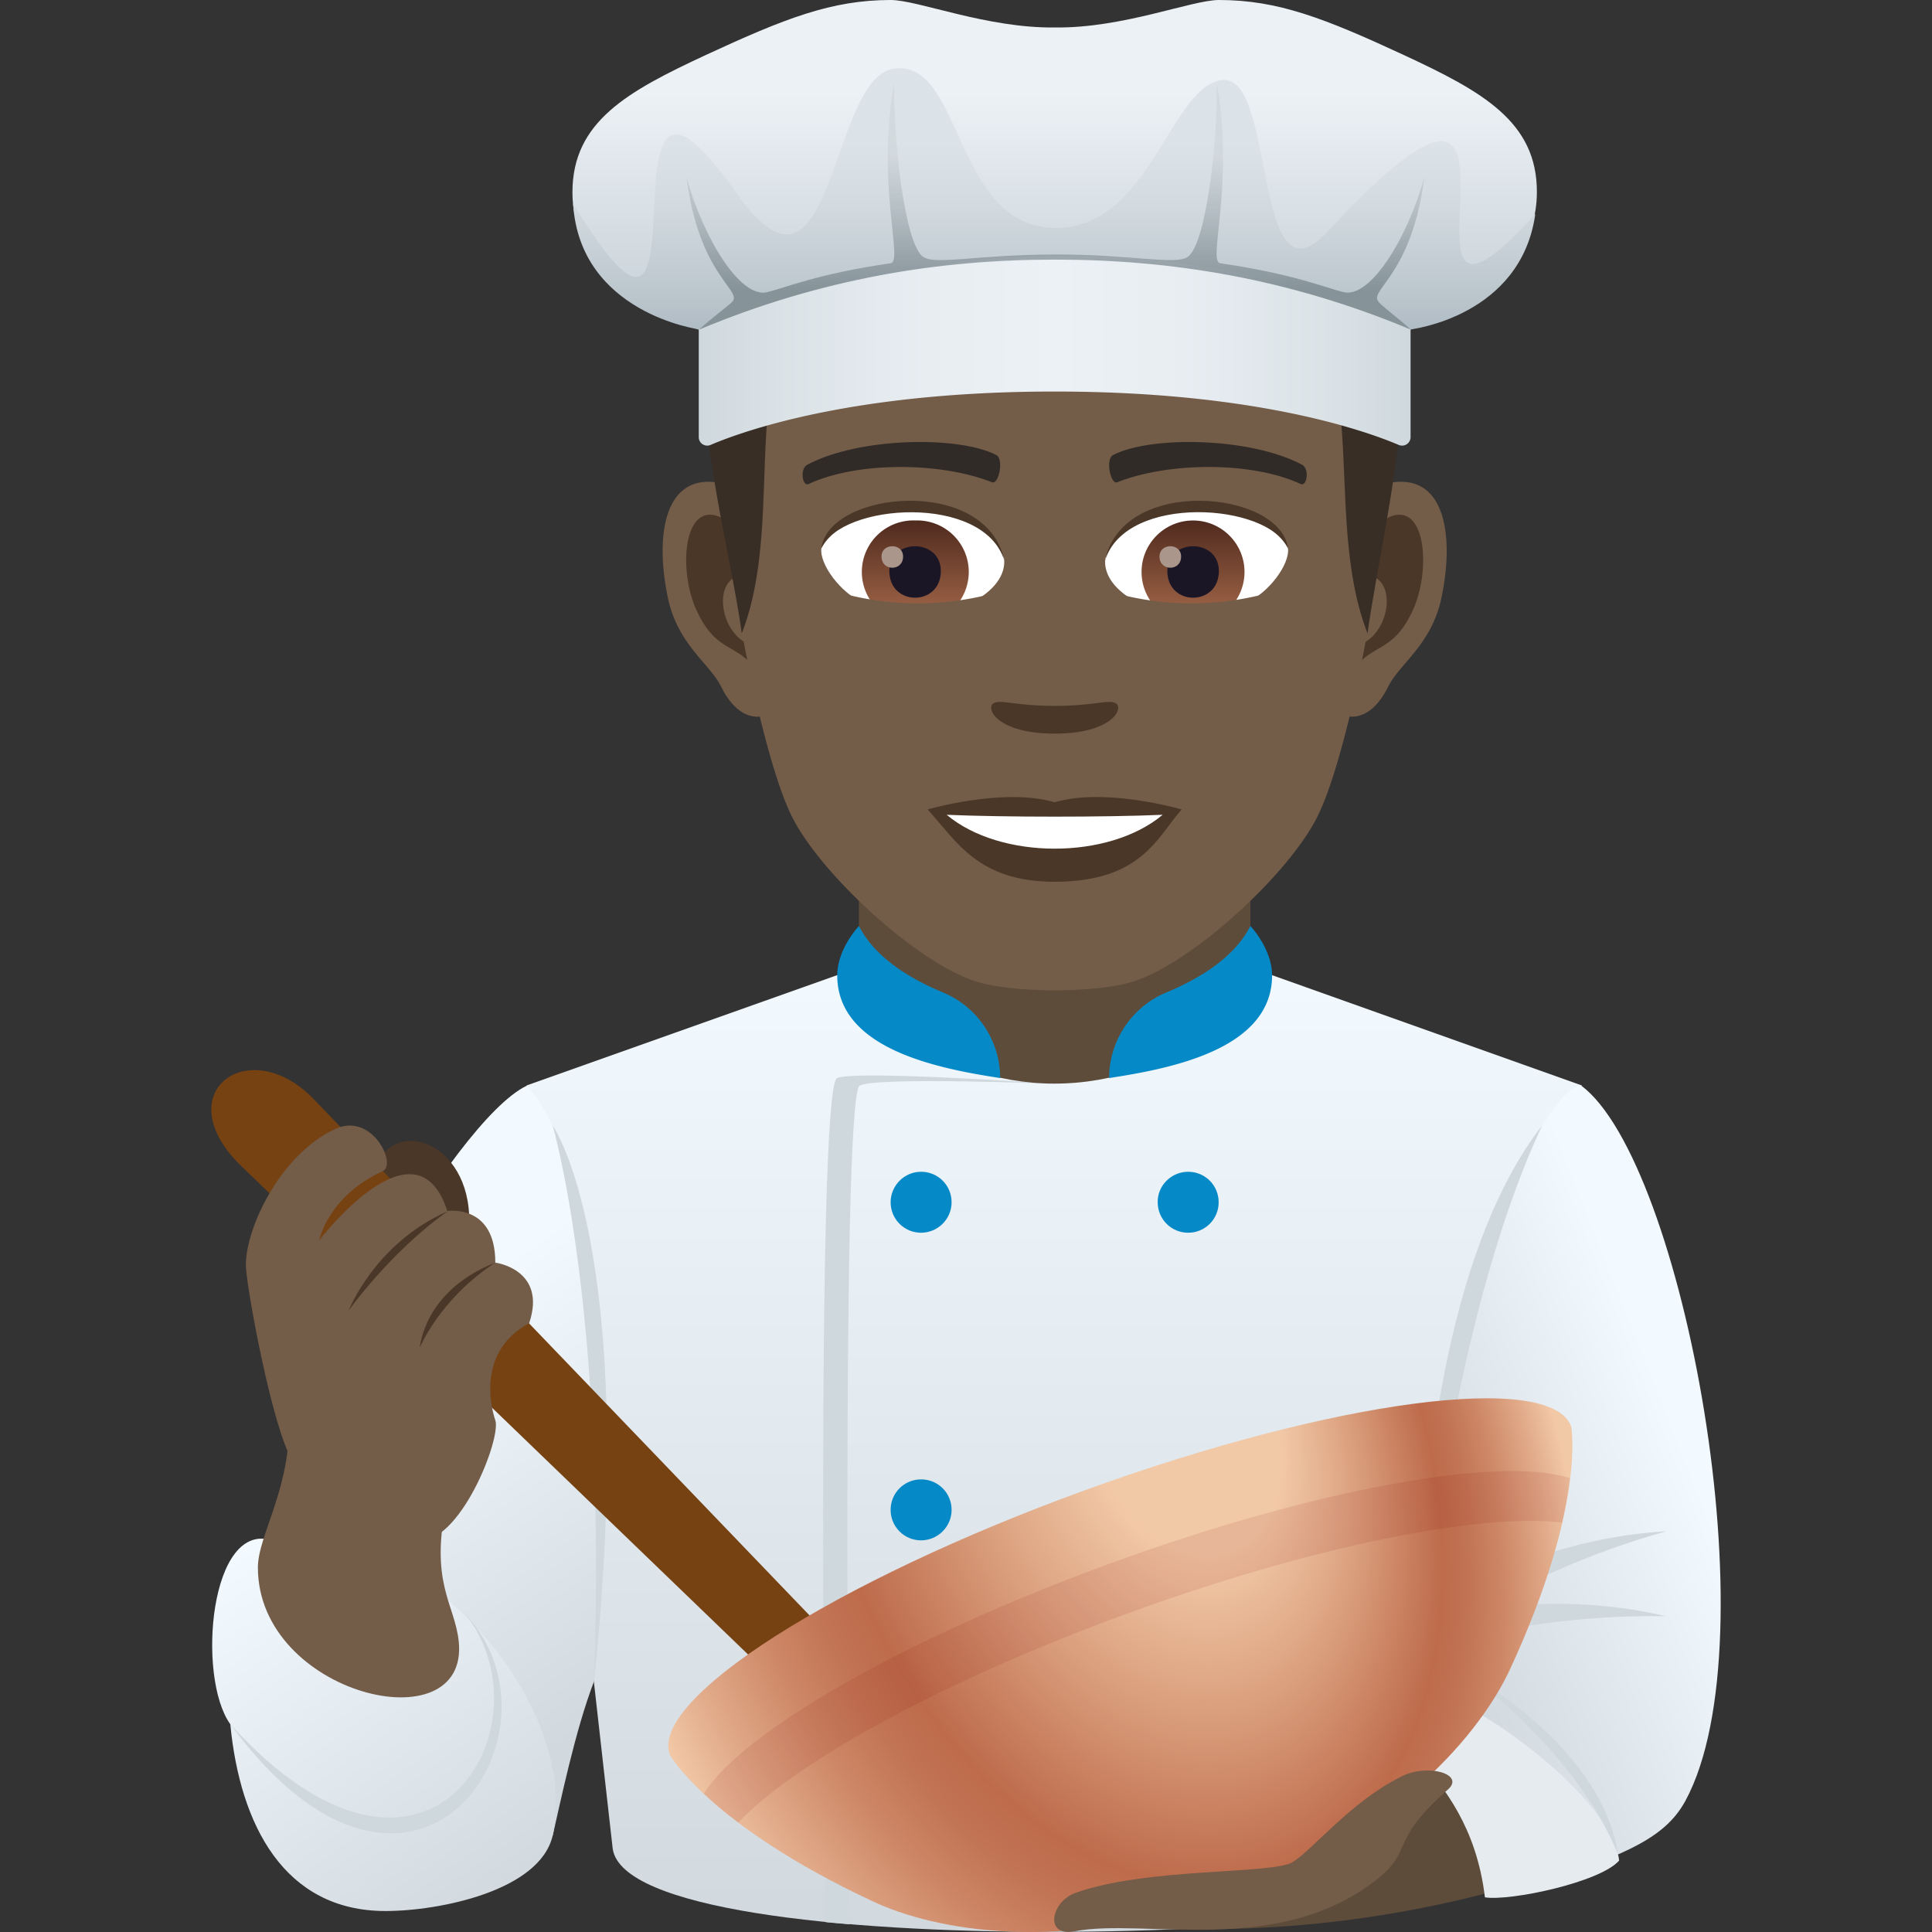 <svg xmlns="http://www.w3.org/2000/svg" xml:space="preserve" style="enable-background:new 0 0 64 64" viewBox="0 0 64 64"><rect x="0" y="0" width="64" height="64" fill="#333333" stroke="none"/><linearGradient id="a" x1="34.922" x2="34.922" y1="63.996" y2="31.706" gradientUnits="userSpaceOnUse"><stop offset="0" style="stop-color:#d1d8de"/><stop offset="1" style="stop-color:#f2f9ff"/></linearGradient><path d="M40.46 31.706H29.414l-11.967 4.25 2.85 25.29c.3 2 7.497 2.75 14.495 2.75 6.998 0 15.275-.75 15.575-2.75l2.03-25.29-11.937-4.25z" style="fill:url(#a)"/><path d="M27.734 35.707c.73-.26 7.237.199 7.237.199s-5.847-.239-6.487.051c-.65.29-.34 27.789-.34 27.789l-.79-.07c-.01-.01-.35-27.709.38-27.969z" style="fill:#cfd8dd"/><path d="M30.513 38.816c.56 0 1.01.45 1.01 1.01s-.46 1.01-1.01 1.01c-.56 0-1.01-.45-1.01-1.01 0-.55.45-1.01 1.01-1.01m8.847 0c.56 0 1.01.45 1.01 1.01s-.45 1.01-1.01 1.01-1.01-.45-1.01-1.01c-.01-.55.45-1.01 1.01-1.01m-8.847 10.19c.56 0 1.01.45 1.01 1.01s-.46 1.01-1.01 1.01c-.56 0-1.01-.45-1.01-1.01s.45-1.01 1.01-1.01" style="fill:#068ac7"/><path d="M28.454 33.026s2.441 2.87 6.478 2.87c4.042 0 6.488-2.87 6.488-2.87v-5.5H28.454v5.5z" style="fill:#5e4c3b"/><path d="M41.42 30.676c-.522 1.03-1.662 1.733-2.773 2.196a3.079 3.079 0 0 0-1.906 2.84c2.132-.326 5.399-.981 5.399-3.408-.01-.89-.72-1.628-.72-1.628zm-12.966 0c.521 1.03 1.662 1.733 2.773 2.196a3.079 3.079 0 0 1 1.905 2.84c-2.132-.326-5.398-.981-5.398-3.408.01-.89.72-1.628.72-1.628z" style="fill:#068ac7"/><linearGradient id="b" x1="21.101" x2="13.038" y1="56.092" y2="44.217" gradientUnits="userSpaceOnUse"><stop offset="0" style="stop-color:#d1d8de"/><stop offset="1" style="stop-color:#f2f9ff"/></linearGradient><path d="M17.447 35.966C15.018 37.136 9.6 46.622 9.06 51.042c.93 5.726 6.1 10.56 9.248 9.768.242-1.035.739-3.477 1.373-5.12.336-5.674.637-16.682-2.233-19.724z" style="fill:url(#b)"/><linearGradient id="c" x1="16.395" x2="8.061" y1="63.235" y2="51.402" gradientUnits="userSpaceOnUse"><stop offset="0" style="stop-color:#d1d8de"/><stop offset="1" style="stop-color:#f2f9ff"/></linearGradient><path d="M9.06 51.042c-2.112-.75-2.556 4.513-1.431 6.075.323 3.347 1.79 6.188 5.141 6.188 1.785 0 5.11-.667 5.537-2.495.945-4.042-3.97-10.417-9.248-9.768z" style="fill:url(#c)"/><path d="M15.447 53.508C18.31 57.22 14.15 64.3 7.63 57.118c6.073 8.253 11.422.323 7.819-3.61zm2.86-16.223s1.802 6.088 1.373 18.406c1.488-14.386-1.373-18.406-1.373-18.406z" style="fill:#cfd8dd"/><path d="M14.828 49.616c-2.429 1.17-4.728-7.18-5.268-2.76.141 2.355-1.018 3.98-1.017 5.071.002 4.222 6.997 5.887 6.654 2.456-.127-1.267-1.007-1.954-.369-4.767z" style="fill:#735c48"/><linearGradient id="d" x1="46.652" x2="55.652" y1="51.193" y2="47.63" gradientUnits="userSpaceOnUse"><stop offset="0" style="stop-color:#d1d8de"/><stop offset="1" style="stop-color:#f2f9ff"/></linearGradient><path d="M52.386 35.966c3.37 2.53 6.328 18.34 3.45 23.68-.407.753-1.049 1.263-2.236 1.784-12.083-5.328-3.142-25.534-1.214-25.464z" style="fill:url(#d)"/><path d="M48.84 57.198s3.017 4.85.248 5.558c-3.745.96-7.302 1.203-9.727 1.14-2.14-2.64 9.48-6.698 9.48-6.698z" style="fill:#5e4c3b"/><path d="M47.085 55.926c1.84.347 6.322 3.657 6.551 5.707-.624.72-3.608 1.35-4.446 1.219-.563-4.709-4.389-5.1-2.105-6.926z" style="fill:#e6ebef"/><path d="M46.988 55.194s.87-11.03 4.096-17.909c-4.392 5.655-4.096 17.909-4.096 17.909z" style="fill:#cfd8dd"/><path d="m45.487 54.401.575.76s3.866-2.976 9.129-4.433c-5.412.293-9.704 3.673-9.704 3.673z" style="fill:#cfd8dd"/><path d="m44.823 54.304.338.89s4.558-1.75 10.02-1.655c-5.283-1.256-10.358.765-10.358.765zm3.79 1.136s3.602 2.564 4.987 5.99c-.552-3.613-4.987-5.99-4.987-5.99z" style="fill:#cfd8dd"/><path d="M12.459 38.616c.78-1.78 3.469-.54 3.039 2.42-.17 1.19-3.509-1.33-3.04-2.42z" style="fill:#4a3728"/><path d="m7.94 38.576 19.454 18.75 1.51-1.64-18.564-19.33c-2.12-2.12-4.789-.17-2.4 2.22z" style="fill:#774212"/><path d="M17.527 43.836c-1.69.9-1.29 2.71-1.12 3.21.21.6-1.189 4.16-2.599 3.99-1.35-.17-3.508-1.63-4.128-2.66-.65-1.07-1.46-5.44-1.53-6.35-.09-1.17 1.07-3.76 2.96-4.63 1.219-.56 2.049 1.18 1.569 1.4-1.82.83-2.11 2.3-2.11 2.3s3.2-4.21 4.25-.98c0 0 1.589-.25 1.589 1.71.01 0 1.72.23 1.12 2.01z" style="fill:#735c48"/><path d="M11.55 43.416s.859-2.23 3.278-3.29c-1.91 1.35-3.279 3.29-3.279 3.29zm2.359 1.22s.12-1.87 2.499-2.81c-1.83 1.19-2.5 2.81-2.5 2.81z" style="fill:#4a3728"/><radialGradient id="e" cx="-112.388" cy="411.157" r="15.889" fx="-107.331" fy="411.752" gradientTransform="matrix(.939 -.342 -.511 -1.406 351.224 588.894)" gradientUnits="userSpaceOnUse"><stop offset=".19" style="stop-color:#f2c9a7"/><stop offset=".38" style="stop-color:#dca280"/><stop offset=".617" style="stop-color:#bd6b4b"/><stop offset=".684" style="stop-color:#c17353"/><stop offset=".786" style="stop-color:#ce8968"/><stop offset=".912" style="stop-color:#e2ac8b"/><stop offset="1" style="stop-color:#f2c9a7"/></radialGradient><path d="M35.912 49.376c-8.248 3-14.396 6.91-13.726 8.75 0 0 1.28 2.31 6.728 4.86 2.02.95 6.298 1.8 11.866-.23 5.578-2.03 8.307-5.44 9.237-7.45 2.53-5.46 2.03-8.05 2.03-8.05-.66-1.84-7.888-.88-16.135 2.12z" style="fill:url(#e)"/><path d="M36.791 51.786c-6.827 2.49-12.206 5.59-13.475 7.63.3.29.68.61 1.14.96 1.889-2.01 6.827-4.72 12.925-6.94 6.098-2.22 11.627-3.32 14.366-3 .13-.57.21-1.06.26-1.47-2.27-.75-8.388.33-15.216 2.82z" style="opacity:.1;fill:#870000"/><path d="M42.82 61.686c-.67.41-4.83.17-7.198 1.02-.81.29-1.04 1.47-.02 1.27 2.309-.45 6.768.88 10.047-1.75 1.18-.95.35-1.22 2.319-2.95.57-.5-.67-.88-1.56-.42-1.69.85-2.929 2.43-3.589 2.83zm3.355-45.713c-1.74.21-2.996 6.03-1.9 7.566.153.214 1.049.557 1.713-.799.369-.75 1.43-1.377 1.76-2.926.421-1.984.158-4.05-1.573-3.841zm-22.475 0c1.74.21 2.995 6.03 1.9 7.566-.154.214-1.05.557-1.715-.799-.367-.75-1.43-1.377-1.758-2.926-.423-1.984-.159-4.05 1.573-3.841z" style="fill:#735c48"/><path d="M46.128 17.087c-.454.143-.95.835-1.218 1.983 1.587-.34 1.19 2.3-.19 2.349.014.266.032.538.065.826.663-.963 1.339-.577 2.008-2.011.602-1.292.46-3.498-.665-3.147zm-21.164 1.98c-.27-1.147-.764-1.837-1.218-1.98-1.122-.352-1.268 1.854-.665 3.146.669 1.434 1.345 1.047 2.01 2.011.032-.287.05-.56.061-.827-1.364-.064-1.755-2.672-.188-2.35z" style="fill:#4a3728"/><path d="M34.936 4.78c-7.537 0-11.168 5.698-10.714 13.62.09 1.594 1.081 6.793 2.014 8.658.956 1.908 4.152 4.85 6.11 5.46 1.237.383 3.946.383 5.182 0 1.958-.61 5.156-3.552 6.11-5.46.936-1.865 1.924-7.063 2.013-8.658.457-7.921-3.174-13.62-10.715-13.62z" style="fill:#735c48"/><path d="M43.127 15.392c-1.724-.914-5.022-.958-6.252-.32-.264.12-.09.985.132.904 1.712-.678 4.475-.692 6.079.057.214.097.302-.515.041-.641zm-16.38 0c1.724-.914 5.022-.958 6.252-.32.263.12.09.985-.132.904-1.715-.678-4.474-.692-6.08.057-.212.097-.3-.515-.04-.641z" style="fill:#302b27"/><path d="M36.971 23.302c-.215-.15-.72.082-2.034.082-1.312 0-1.818-.231-2.033-.082-.258.182.152 1 2.033 1 1.882 0 2.293-.818 2.034-1z" style="fill:#4a3728"/><path d="M33.26 18.498c.063.5-.275 1.09-1.212 1.534-.596.282-1.836.614-3.464-.073-.729-.308-1.44-1.264-1.376-1.794.883-1.663 5.226-1.906 6.052.333z" style="fill:#fff"/><linearGradient id="f" x1="-1209.547" x2="-1209.547" y1="171.199" y2="170.68" gradientTransform="translate(7977.155 -1104.145) scale(6.57)" gradientUnits="userSpaceOnUse"><stop offset="0" style="stop-color:#a6694a"/><stop offset="1" style="stop-color:#4f2a1e"/></linearGradient><path d="M30.314 17.242a1.706 1.706 0 1 1 0 3.409 1.706 1.706 0 1 1 0-3.41z" style="fill:url(#f)"/><path d="M29.46 18.915c0 1.18 1.706 1.18 1.706 0 0-1.094-1.706-1.094-1.706 0z" style="fill:#1a1626"/><path d="M29.201 18.436c0 .495.715.495.715 0 0-.456-.715-.456-.715 0z" style="fill:#ab968c"/><path d="M33.268 18.564c-.693-2.224-5.418-1.895-6.06-.4.238-1.915 5.47-2.421 6.06.4z" style="fill:#4a3728"/><path d="M36.615 18.498c-.064.5.274 1.09 1.212 1.534.595.282 1.834.614 3.462-.073.731-.308 1.441-1.264 1.377-1.794-.882-1.663-5.226-1.906-6.051.333z" style="fill:#fff"/><linearGradient id="g" x1="-1210.843" x2="-1210.843" y1="171.199" y2="170.68" gradientTransform="translate(7994.886 -1104.145) scale(6.57)" gradientUnits="userSpaceOnUse"><stop offset="0" style="stop-color:#a6694a"/><stop offset="1" style="stop-color:#4f2a1e"/></linearGradient><path d="M39.522 17.242a1.705 1.705 0 1 1-1.706 1.703c0-.94.764-1.703 1.706-1.703z" style="fill:url(#g)"/><path d="M38.67 18.915c0 1.18 1.707 1.18 1.707 0 0-1.094-1.707-1.094-1.707 0z" style="fill:#1a1626"/><path d="M38.41 18.436c0 .495.716.495.716 0 0-.456-.716-.456-.716 0z" style="fill:#ab968c"/><path d="M36.607 18.564c.691-2.222 5.413-1.904 6.059-.4-.24-1.915-5.47-2.421-6.06.4z" style="fill:#4a3728"/><path d="m43.91 7.157-1.716 2.076c3.473 2.13 1.53 7.695 3.108 11.75.538-4.045 3.05-12.868-1.392-13.826zM25.895 8.184l1.715 1.05c-3.473 2.13-1.46 7.695-3.038 11.749-.537-4.045-3.118-11.841 1.323-12.8z" style="fill:#382e26"/><path d="M42.092 8.646c2.206-.009 2.425 3.596 2.425 3.596s.662-4.105-2.14-4.105l-.285.509z" style="fill:#1a1714"/><path d="M42.97 7.805c1.725-.18 2.143 2.621 2.143 2.621s.237-3.26-1.954-3.041l-.188.42z" style="fill:#1a1714"/><path d="M43.909 7.157s-2.57-4.482-9.007-4.482c-6.987 0-11.393 3.132-11.542 9.195 4.28-4.22 15.554 2.34 20.549-4.713z" style="fill:#473e35"/><path d="M43.909 7.157c-.66-2.07-4.164-4.482-9.007-4.482 2.684.19 6.223 1.52 6.587 2.36 0 0-3.713-2.002-8.723-1.124 4.594-.209 7.627 2.712 6.336 2.727-1.258.016-5.928.173-8.7 1.881 1.783-.12 5.303.839 5.143.9-3.549 1.374-10.671-1.892-12.134 2.45 5.5-4.712 15.994 2.877 20.498-4.712z" style="fill:#382e26"/><path d="M43.909 7.157c-3.672 8.68-20.174-1.027-19.79 6.242-1.685-8.341 14.359 1.946 19.79-6.242z" style="fill:#1a1714"/><path d="M42.904 8.457C41.158 5.031 35.498 3.8 35.498 3.8s5.917.338 7.866 4.2l-.46.458zm-.897.776c-1.625-1.522-9.465-.986-9.465-.986s5.715-1.724 10.086.489l-.62.497z" style="fill:#1a1714"/><path d="M23.71 10.548s.769-6.236 11.488-5.77c-8.813 1.221-11.488 5.77-11.488 5.77z" style="fill:#382e26"/><path d="M24.373 10.19s4.246-5.558 13.57-4.156c-7.78-.227-13.57 4.156-13.57 4.156zm-.233-1.942s4.66-5.243 12.305-5.155C27.613 1.919 24.14 8.248 24.14 8.248z" style="fill:#574f45"/><path d="M34.937 26.577c-1.694-.499-4.209.238-4.209.238.958 1.04 1.658 2.394 4.209 2.394 2.922 0 3.42-1.536 4.209-2.394 0 0-2.515-.739-4.21-.238z" style="fill:#4a3728"/><path d="M31.36 26.991c1.777 1.492 5.367 1.5 7.154 0-1.893.082-5.247.082-7.155 0z" style="fill:#fff"/><linearGradient id="h" x1="23.146" x2="46.727" y1="55.699" y2="55.699" gradientTransform="matrix(1 0 0 -1 0 66)" gradientUnits="userSpaceOnUse"><stop offset="0" style="stop-color:#cfd8dd"/><stop offset=".125" style="stop-color:#dbe3e7"/><stop offset=".316" style="stop-color:#e8edf2"/><stop offset=".5" style="stop-color:#ecf1f5"/><stop offset=".684" style="stop-color:#e8edf2"/><stop offset=".875" style="stop-color:#dbe3e7"/><stop offset="1" style="stop-color:#cfd8dd"/></linearGradient><path d="M34.937 5.84c-7.94 0-11.79 4.54-11.79 4.54v4.097a.28.28 0 0 0 .39.262c1.136-.484 4.776-1.769 11.4-1.769 6.618 0 10.263 1.286 11.4 1.77a.281.281 0 0 0 .39-.263V10.38s-3.85-4.54-11.79-4.54" style="fill:url(#h)"/><linearGradient id="i" x1="34.937" x2="34.937" y1="55.08" y2="66" gradientTransform="matrix(1 0 0 -1 0 66)" gradientUnits="userSpaceOnUse"><stop offset="0" style="stop-color:#c5cfd6"/><stop offset=".715" style="stop-color:#ecf1f5"/></linearGradient><path d="M46.498 1.82C43.888.61 42.337 0 40.38 0c-.906 0-3.185.94-5.433.91C32.69.94 30.41 0 29.505 0c-1.957 0-3.507.61-6.12 1.82-2.601 1.21-4.422 2.21-4.422 4.55 0 3.32 4.183 4.55 4.183 4.55s11.864-5.46 23.581 0c0 0 4.184-1.23 4.184-4.55.01-2.34-1.81-3.34-4.413-4.55" style="fill:url(#i)"/><linearGradient id="j" x1="34.921" x2="34.921" y1="55.09" y2="63.741" gradientTransform="matrix(1 0 0 -1 0 66)" gradientUnits="userSpaceOnUse"><stop offset="0" style="stop-color:#b0bcc4"/><stop offset=".169" style="stop-color:#bec8cf"/><stop offset=".502" style="stop-color:#d4dce1"/><stop offset=".715" style="stop-color:#dce3e8"/></linearGradient><path d="M43.97 7.68c-2.456 2.65-1.707-5.06-3.414-5.03-1.758.03-2.435 4.98-5.64 4.9-3.33-.07-3.018-5.57-5.286-5.28-2.196.27-1.988 8.75-5.245 4.11-5.027-7.16-.427 8.55-5.401.36.218 3.64 4.173 4.17 4.173 4.17 2.33-1.22 13.539-4.83 23.58 0 0 0 3.643-.42 4.122-3.82-5.786 6.4 1.478-8.44-6.89.59z" style="fill:url(#j)"/><linearGradient id="k" x1="34.963" x2="34.963" y1="55.08" y2="63.26" gradientTransform="matrix(1 0 0 -1 0 66)" gradientUnits="userSpaceOnUse"><stop offset=".158" style="stop-color:#869399"/><stop offset=".297" style="stop-color:#919da3;stop-opacity:.862"/><stop offset=".543" style="stop-color:#aeb8be;stop-opacity:.62"/><stop offset=".715" style="stop-color:#c7ced4;stop-opacity:.45"/></linearGradient><path d="M23.157 10.92c4.058-1.7 7.95-2.32 11.79-2.32s7.732.62 11.79 2.32c-.436-.4-.998-.8-1.092-.95-.25-.39 1.134-.91 1.54-4.11-.54 1.99-1.78 4.02-2.664 3.82-.634-.15-1.634-.6-4.1-.96-.427-.06.479-2.57-.114-5.98.041 1.82-.344 5.4-.979 5.78-.437.26-1.81-.09-4.36-.09-2.55 0-3.934.35-4.37.09-.635-.38-1.01-3.96-.979-5.78-.593 3.41.312 5.92-.114 5.98-2.477.36-3.466.81-4.1.96-.885.21-2.123-1.82-2.665-3.82.406 3.2 1.79 3.72 1.54 4.11-.124.15-.697.55-1.123.95z" style="fill:url(#k)"/><path d="M33.038 19.62a9.663 9.663 0 0 1-5.63-.11l-.292 1.441c2.025.653 4.144.694 6.183.121l-.26-1.451zm9.429-.11a9.67 9.67 0 0 1-5.632.11c-.088.484-.174.968-.26 1.452 2.039.573 4.158.532 6.183-.12-.096-.482-.194-.962-.291-1.443z" style="fill:#735c48"/></svg>